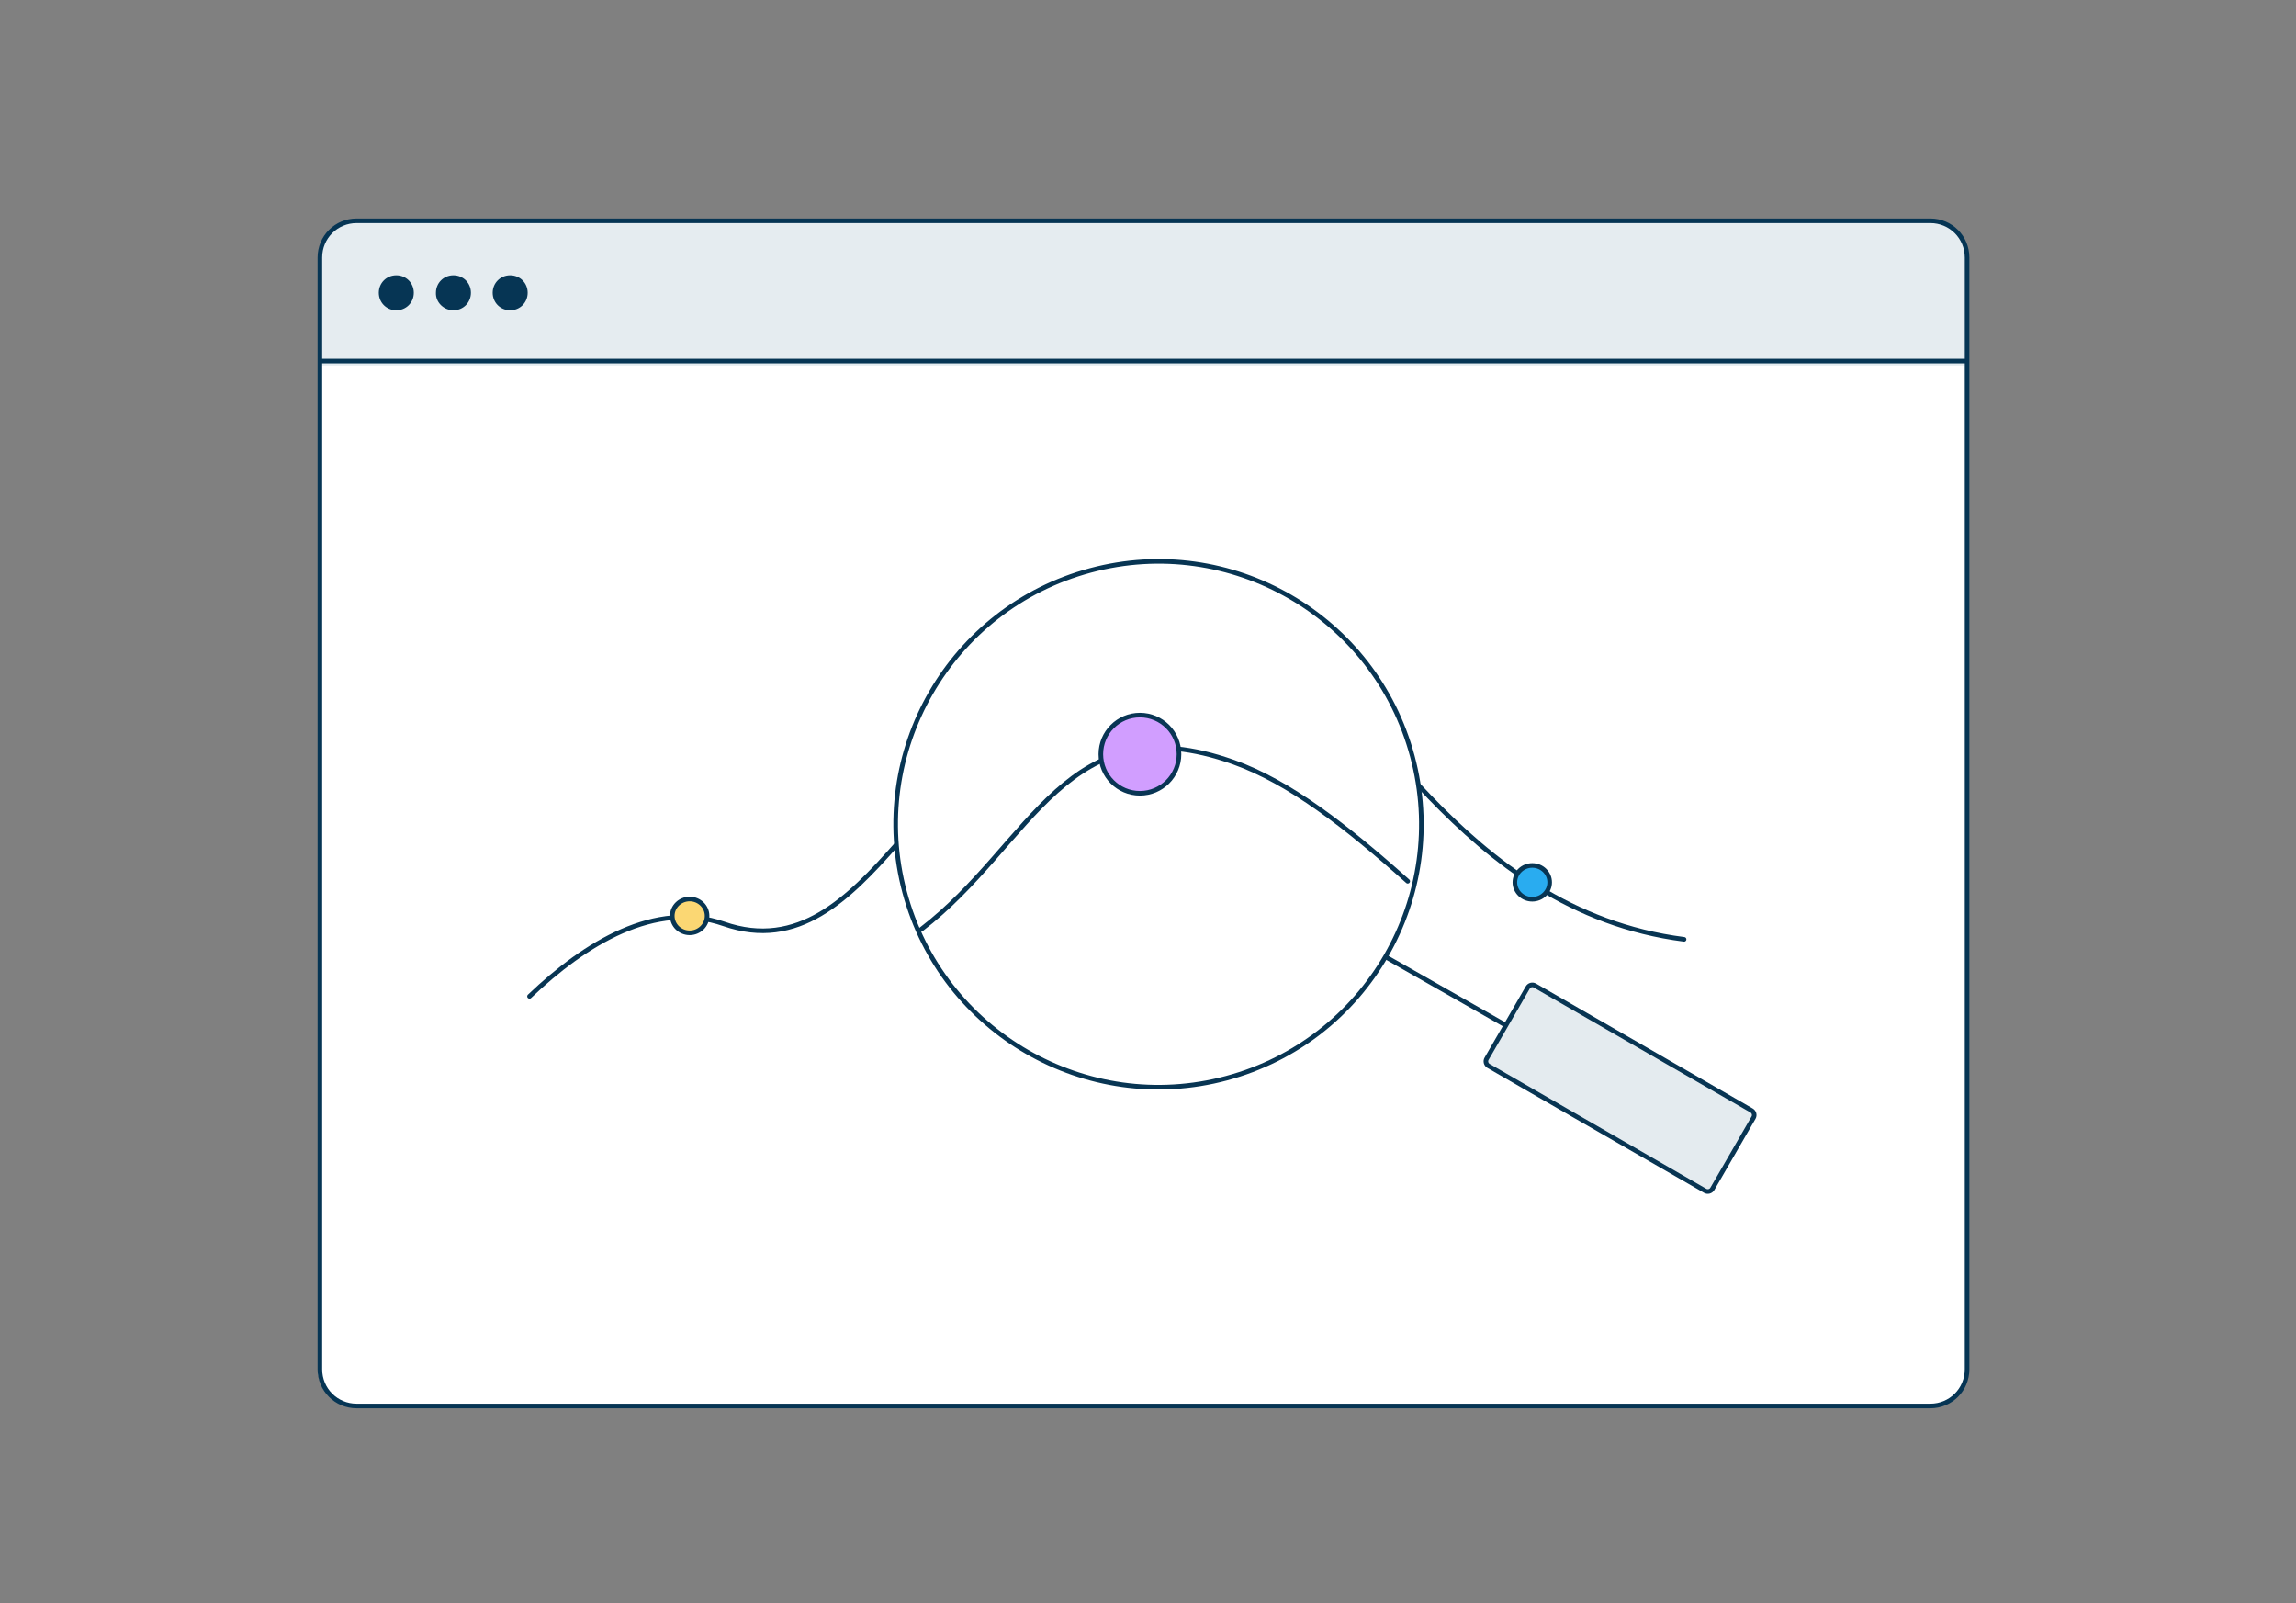 <?xml version="1.0" encoding="UTF-8"?><svg id="Layer_1" xmlns="http://www.w3.org/2000/svg" viewBox="0 0 500 349.08"><rect x="0" y="0" width="500" height="349.08" fill="#808080" stroke="none"/><defs><style>.cls-1{stroke-linejoin:round;}.cls-1,.cls-2{stroke:#083553;}.cls-1,.cls-2,.cls-3,.cls-4{fill:none;}.cls-1,.cls-2,.cls-4{stroke-linecap:round;}.cls-5{fill:#fff;}.cls-6{fill:#e5ecf0;}.cls-7{fill:#e4ebef;}.cls-8{fill:#fbd773;}.cls-9{fill:#d19eff;}.cls-10{fill:#063554;}.cls-11{fill:#3da8df;}.cls-12{fill:#29acf0;}.cls-2{stroke-miterlimit:10;}.cls-3{stroke:#063554;}.cls-4{stroke:#093554;}</style></defs><path class="cls-6" d="m77.5,48.31c-4.44,0-8,3.55-8,8v242.04c0,4.44,3.55,8,8,8h342.71c4.44,0,8-3.55,8-8V56.31c0-4.44-3.55-8-8-8H77.5Z"/><path class="cls-5" d="m69.23,79.58v218.45c0,4.44,3.55,8,8,8h342.71c4.44,0,8-3.55,8-8V79.58H69.23Z"/><path class="cls-3" d="m77.66,48.07c-4.44,0-8,3.55-8,8v242.04c0,4.44,3.55,8,8,8h342.71c4.44,0,8-3.55,8-8V56.07c0-4.44-3.55-8-8-8H77.66Z"/><line class="cls-3" x1="69.58" y1="78.61" x2="428.44" y2="78.61"/><path class="cls-10" d="m86.3,67.05c1.86,0,3.31-1.45,3.31-3.31s-1.45-3.31-3.31-3.31-3.31,1.45-3.31,3.31,1.45,3.31,3.31,3.31"/><path class="cls-3" d="m86.3,67.05c1.86,0,3.31-1.45,3.31-3.31s-1.45-3.31-3.31-3.31-3.31,1.45-3.31,3.31,1.45,3.31,3.31,3.31Z"/><path class="cls-10" d="m98.74,67.05c1.86,0,3.31-1.45,3.31-3.31s-1.45-3.31-3.31-3.31-3.31,1.45-3.31,3.31c-.08,1.78,1.45,3.31,3.31,3.31"/><path class="cls-3" d="m98.74,67.05c1.86,0,3.31-1.45,3.31-3.31s-1.45-3.31-3.31-3.31-3.31,1.45-3.31,3.31c-.08,1.78,1.45,3.31,3.31,3.31Z"/><path class="cls-10" d="m111.1,67.05c1.86,0,3.31-1.45,3.31-3.31s-1.45-3.31-3.31-3.31-3.31,1.45-3.31,3.31,1.45,3.31,3.31,3.31"/><path class="cls-3" d="m111.1,67.05c1.86,0,3.31-1.45,3.31-3.31s-1.45-3.31-3.31-3.31-3.31,1.45-3.31,3.31,1.45,3.31,3.31,3.31Z"/><path class="cls-1" d="m115.31,216.92c12.15-11.6,27.43-20.95,42.33-15.77,32.39,11.26,44.17-44.85,70.66-37.07,26.5,7.78,27.97-32.76,50.05-23.11,19.26,8.42,39.26,57.25,88.39,63.54"/><path class="cls-8" d="m153.98,199.41c0,2.03-1.7,3.68-3.79,3.68s-3.79-1.65-3.79-3.68,1.7-3.68,3.79-3.68,3.79,1.65,3.79,3.68"/><path class="cls-1" d="m153.98,199.41c0,2.03-1.7,3.68-3.79,3.68s-3.79-1.65-3.79-3.68,1.7-3.68,3.79-3.68,3.79,1.65,3.79,3.68Z"/><path class="cls-11" d="m215.39,166.62c0,2.03-1.7,3.68-3.79,3.68s-3.79-1.65-3.79-3.68,1.7-3.68,3.79-3.68,3.79,1.65,3.79,3.68"/><path class="cls-1" d="m215.39,166.62c0,2.03-1.7,3.68-3.79,3.68s-3.79-1.65-3.79-3.68,1.7-3.68,3.79-3.68,3.79,1.65,3.79,3.68Z"/><path class="cls-11" d="m277.72,139.53c0,2.03-1.7,3.68-3.79,3.68s-3.79-1.65-3.79-3.68,1.7-3.68,3.79-3.68,3.79,1.65,3.79,3.68"/><path class="cls-1" d="m277.72,139.53c0,2.03-1.7,3.68-3.79,3.68s-3.79-1.65-3.79-3.68,1.7-3.68,3.79-3.68,3.79,1.65,3.79,3.68Z"/><path class="cls-12" d="m337.47,192.1c0,2.03-1.7,3.68-3.79,3.68s-3.79-1.65-3.79-3.68,1.7-3.68,3.79-3.68,3.79,1.65,3.79,3.68"/><path class="cls-1" d="m337.47,192.1c0,2.03-1.7,3.68-3.79,3.68s-3.79-1.65-3.79-3.68,1.7-3.68,3.79-3.68,3.79,1.65,3.79,3.68Z"/><path class="cls-5" d="m237.48,124.18c30.53-8.18,61.91,9.94,70.09,40.47,8.18,30.53-9.94,61.91-40.47,70.09-30.53,8.18-61.91-9.94-70.09-40.47-8.18-30.53,9.94-61.91,40.47-70.09"/><path class="cls-2" d="m237.48,124.18c30.53-8.18,61.91,9.94,70.09,40.47,8.18,30.53-9.94,61.91-40.47,70.09-30.53,8.18-61.91-9.94-70.09-40.47-8.18-30.53,9.94-61.91,40.47-70.09Z"/><line class="cls-2" x1="328.25" y1="223.41" x2="301.98" y2="208.46"/><path class="cls-7" d="m381.86,243.34l-8.96,15.5c-.32.55-1.02.74-1.57.42l-47.17-27.19c-.55-.32-.74-1.02-.42-1.57l8.96-15.5c.32-.55,1.02-.74,1.57-.42l47.17,27.19c.55.32.74,1.02.42,1.57"/><path class="cls-2" d="m381.86,243.34l-8.96,15.5c-.32.55-1.02.74-1.57.42l-47.17-27.19c-.55-.32-.74-1.02-.42-1.57l8.96-15.5c.32-.55,1.02-.74,1.57-.42l47.17,27.19c.55.32.74,1.02.42,1.57Z"/><path class="cls-1" d="m200.6,202.34c24.29-18.59,31.53-49.4,68.04-36.4,12.15,4.33,24.42,13.86,37.92,25.92"/><path class="cls-9" d="m248.24,172.71c4.7,0,8.51-3.81,8.51-8.51s-3.81-8.51-8.51-8.51-8.51,3.81-8.51,8.51,3.81,8.51,8.51,8.51"/><path class="cls-4" d="m248.24,172.71c4.7,0,8.51-3.81,8.51-8.51s-3.81-8.51-8.51-8.51-8.51,3.81-8.51,8.51,3.81,8.51,8.51,8.51Z"/></svg>